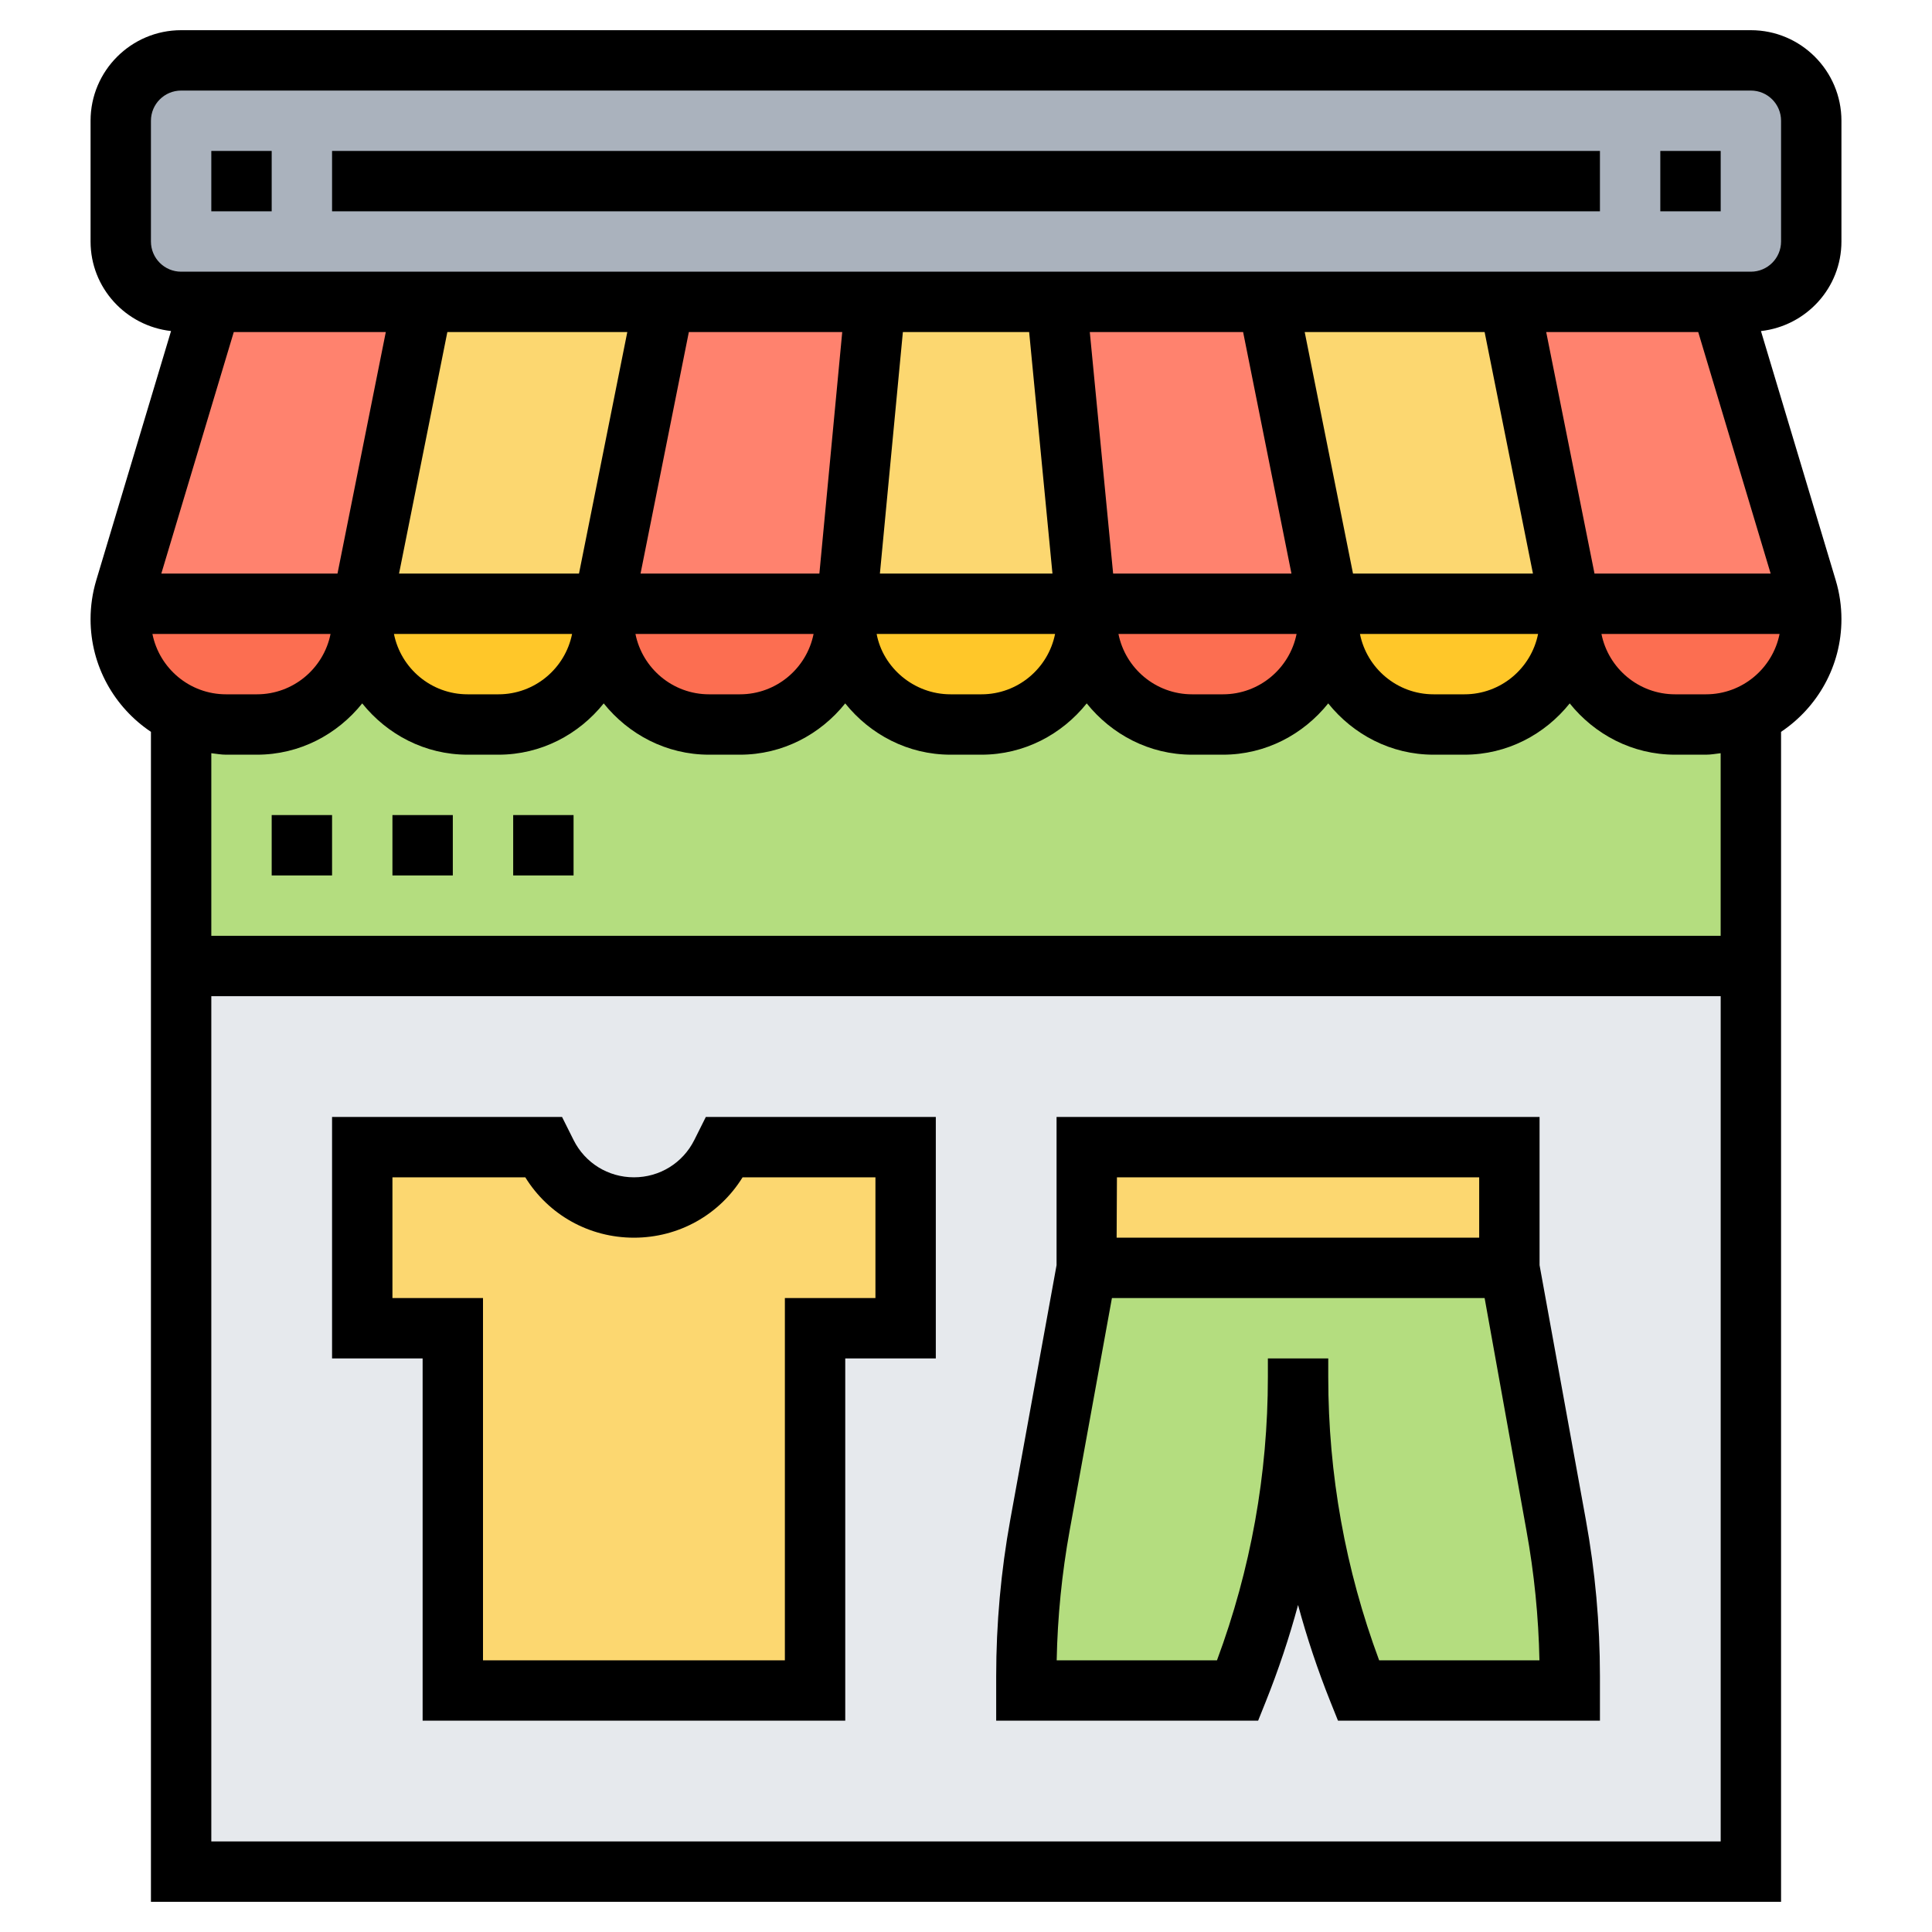 <svg xmlns="http://www.w3.org/2000/svg" id="Layer_35" height="512" viewBox="0 0 64 64" width="512"><path d="m58 2h-52c-1.1 0-2 .9-2 2v2 2c0 1.1.9 2 2 2h1 7 8 7 6 7 8 7 1c1.1 0 2-.9 2-2v-2-2c0-1.1-.9-2-2-2z" fill="#aab2bd"></path><path d="m58 24v8h-52v-8l.13-.27c.41.17.87.27 1.36.27h1.02c1.93 0 3.49-1.56 3.49-3.49 0 1.93 1.56 3.49 3.49 3.49h1.02c1.93 0 3.49-1.56 3.49-3.49 0 1.93 1.56 3.49 3.49 3.49h1.02c1.93 0 3.49-1.56 3.49-3.49 0 1.93 1.56 3.49 3.49 3.49h1.02c1.93 0 3.49-1.56 3.49-3.49 0 1.93 1.56 3.49 3.49 3.49h1.02c1.93 0 3.49-1.56 3.49-3.49 0 1.93 1.56 3.49 3.49 3.49h1.02c1.93 0 3.49-1.56 3.49-3.49 0 1.93 1.56 3.49 3.49 3.49h1.02z" fill="#b4dd7f"></path><path d="m58 32v30h-52v-30z" fill="#e6e9ed"></path><path d="m43 45.61c0 3.56-.68 7.09-2 10.39h-7v-.48c0-1.68.15-3.35.45-5l1.55-8.52h14l1.55 8.52c.3 1.65.45 3.32.45 5v.48h-7c-1.32-3.3-2-6.83-2-10.39z" fill="#b4dd7f"></path><path d="m36 38h14v4h-14z" fill="#fcd770"></path><path d="m30 38v6h-3v12h-12v-12h-3v-6h6l.11.21c.54 1.1 1.66 1.79 2.89 1.79s2.35-.69 2.89-1.79l.11-.21z" fill="#fcd770"></path><path d="m20 20.35v.16c0 1.93-1.56 3.49-3.49 3.49h-1.02c-1.93 0-3.49-1.56-3.49-3.49v-.16c0-.11 0-.23.02-.35h7.98z" fill="#ffc729"></path><path d="m36 20.35v.16c0 1.93-1.56 3.49-3.49 3.49h-1.02c-1.93 0-3.49-1.56-3.49-3.49l.05-.51h7.93c.02.12.02.24.02.35z" fill="#ffc729"></path><path d="m52 20.35v.16c0 1.93-1.56 3.49-3.49 3.49h-1.02c-1.93 0-3.49-1.56-3.49-3.49v-.16-.35h7.98c.02.12.02.24.02.35z" fill="#ffc729"></path><path d="m51.93 19.66c.03.12.04.23.05.34h-7.98-.02c-.01-.11-.02-.22-.05-.34l-1.93-9.66h8z" fill="#fcd770"></path><path d="m35.93 19.66c.03.12.04.23.05.34h-7.93l.95-10h6z" fill="#fcd770"></path><path d="m22 10-1.93 9.66c-.03.12-.04.23-.05.34h-.02-7.98c.01-.11.02-.22.05-.34l1.93-9.66z" fill="#fcd770"></path><g fill="#fc6e51"><path d="m12 20.35v.16c0 1.93-1.56 3.49-3.49 3.49h-1.02c-.49 0-.95-.1-1.36-.27-1.25-.53-2.13-1.77-2.13-3.22 0-.17.01-.34.04-.51h7.96z"></path><path d="m28 20v.51c0 1.93-1.56 3.49-3.49 3.49h-1.02c-1.93 0-3.49-1.56-3.49-3.49v-.16c0-.11 0-.23.02-.35z"></path><path d="m44 20.35v.16c0 1.93-1.56 3.49-3.49 3.49h-1.02c-1.93 0-3.49-1.56-3.49-3.49v-.16-.35h7.98c.02.12.02.24.02.35z"></path><path d="m59.96 20c.03.17.04.34.04.51 0 1.93-1.56 3.49-3.49 3.49h-1.02c-1.93 0-3.49-1.56-3.49-3.49v-.16-.35z"></path></g><path d="m59.85 19.51c.05.16.09.33.11.49h-7.96-.02c-.01-.11-.02-.22-.05-.34l-1.93-9.66h7z" fill="#ff826e"></path><path d="m43.93 19.66c.03.12.04.23.05.34h-7.98-.02c-.01-.11-.02-.22-.05-.34l-.93-9.66h7z" fill="#ff826e"></path><path d="m29 10-.95 10h-.05-7.98c.01-.11.02-.22.05-.34l1.93-9.66z" fill="#ff826e"></path><path d="m14 10-1.93 9.66c-.03.12-.04.23-.05.34h-.02-7.96c.02-.16.06-.33.11-.49l2.85-9.51z" fill="#ff826e"></path><path d="m23 37.764c-.381.762-1.147 1.236-2 1.236s-1.619-.474-2-1.236l-.382-.764h-7.618v8h3v12h14v-12h3v-8h-7.618zm1.599 1.236h4.401v4h-3v12h-10v-12h-3v-4h4.401c.769 1.243 2.115 2 3.599 2s2.83-.757 3.599-2z"></path><path d="m61 8v-4c0-1.654-1.346-3-3-3h-52c-1.654 0-3 1.346-3 3v4c0 1.54 1.17 2.798 2.666 2.966l-2.477 8.255c-.126.421-.189.854-.189 1.291 0 1.554.796 2.925 2 3.731v38.757h54v-38.757c1.204-.806 2-2.177 2-3.731 0-.437-.063-.87-.189-1.289l-2.477-8.256c1.496-.169 2.666-1.427 2.666-2.967zm-4.744 3 2.399 8h-5.835l-1.6-8zm.256 12h-1.023c-1.205 0-2.211-.861-2.439-2h5.901c-.228 1.139-1.234 2-2.439 2zm-51.463-2h5.901c-.228 1.139-1.234 2-2.439 2h-1.023c-1.205 0-2.211-.861-2.439-2zm29.902 0c-.228 1.139-1.234 2-2.439 2h-1.023c-1.228 0-2.245-.896-2.449-2zm14.229-10 1.601 8h-5.961l-1.6-8zm1.771 10c-.228 1.139-1.234 2-2.439 2h-1.023c-1.205 0-2.211-.861-2.439-2zm-9.771-10 1.601 8h-5.907l-.773-8zm1.771 10c-.228 1.139-1.234 2-2.439 2h-1.023c-1.205 0-2.211-.861-2.439-2zm-8.859-10 .772 8h-5.716l.761-8zm-6.949 8h-5.924l1.6-8h5.081zm-.192 2c-.228 1.139-1.234 2-2.439 2h-1.023c-1.205 0-2.211-.861-2.439-2zm-7.771-2h-5.961l1.6-8h5.961zm-.229 2c-.228 1.139-1.234 2-2.439 2h-1.023c-1.205 0-2.211-.861-2.439-2zm-7.771-2h-5.836l2.4-8h5.036zm-4.18 42v-28h50v28zm50-30h-50v-6.049c.163.018.321.049.488.049h1.023c1.416 0 2.665-.672 3.488-1.699.824 1.027 2.074 1.699 3.489 1.699h1.023c1.416 0 2.665-.672 3.488-1.699.824 1.027 2.074 1.699 3.489 1.699h1.023c1.416 0 2.665-.672 3.488-1.699.824 1.027 2.074 1.699 3.489 1.699h1.023c1.416 0 2.665-.672 3.488-1.699.824 1.027 2.074 1.699 3.489 1.699h1.023c1.416 0 2.665-.672 3.488-1.699.824 1.027 2.074 1.699 3.489 1.699h1.023c1.416 0 2.665-.672 3.488-1.699.824 1.027 2.074 1.699 3.489 1.699h1.023c.167 0 .326-.031.488-.049v6.049zm2-23c0 .552-.448 1-1 1h-52c-.552 0-1-.448-1-1v-4c0-.552.448-1 1-1h52c.552 0 1 .448 1 1z"></path><path d="m9 27h2v2h-2z"></path><path d="m13 27h2v2h-2z"></path><path d="m17 27h2v2h-2z"></path><path d="m7 5h2v2h-2z"></path><path d="m55 5h2v2h-2z"></path><path d="m11 5h42v2h-42z"></path><path d="m51 41.91v-4.91h-16v4.91l-1.533 8.431c-.31 1.707-.467 3.45-.467 5.18v1.479h8.677l.252-.629c.421-1.052.778-2.121 1.071-3.204.293 1.083.65 2.152 1.071 3.204l.252.629h8.677v-1.479c0-1.73-.157-3.474-.468-5.181zm-2-2.91v2h-12.01l.01-2zm-3.314 16c-1.119-3.01-1.686-6.164-1.686-9.385v-.615h-2v.615c0 3.221-.567 6.375-1.686 9.385h-5.31c.028-1.439.173-2.884.43-4.302l1.4-7.698h12.346l1.385 7.698c.258 1.418.402 2.862.431 4.302z"></path></svg>